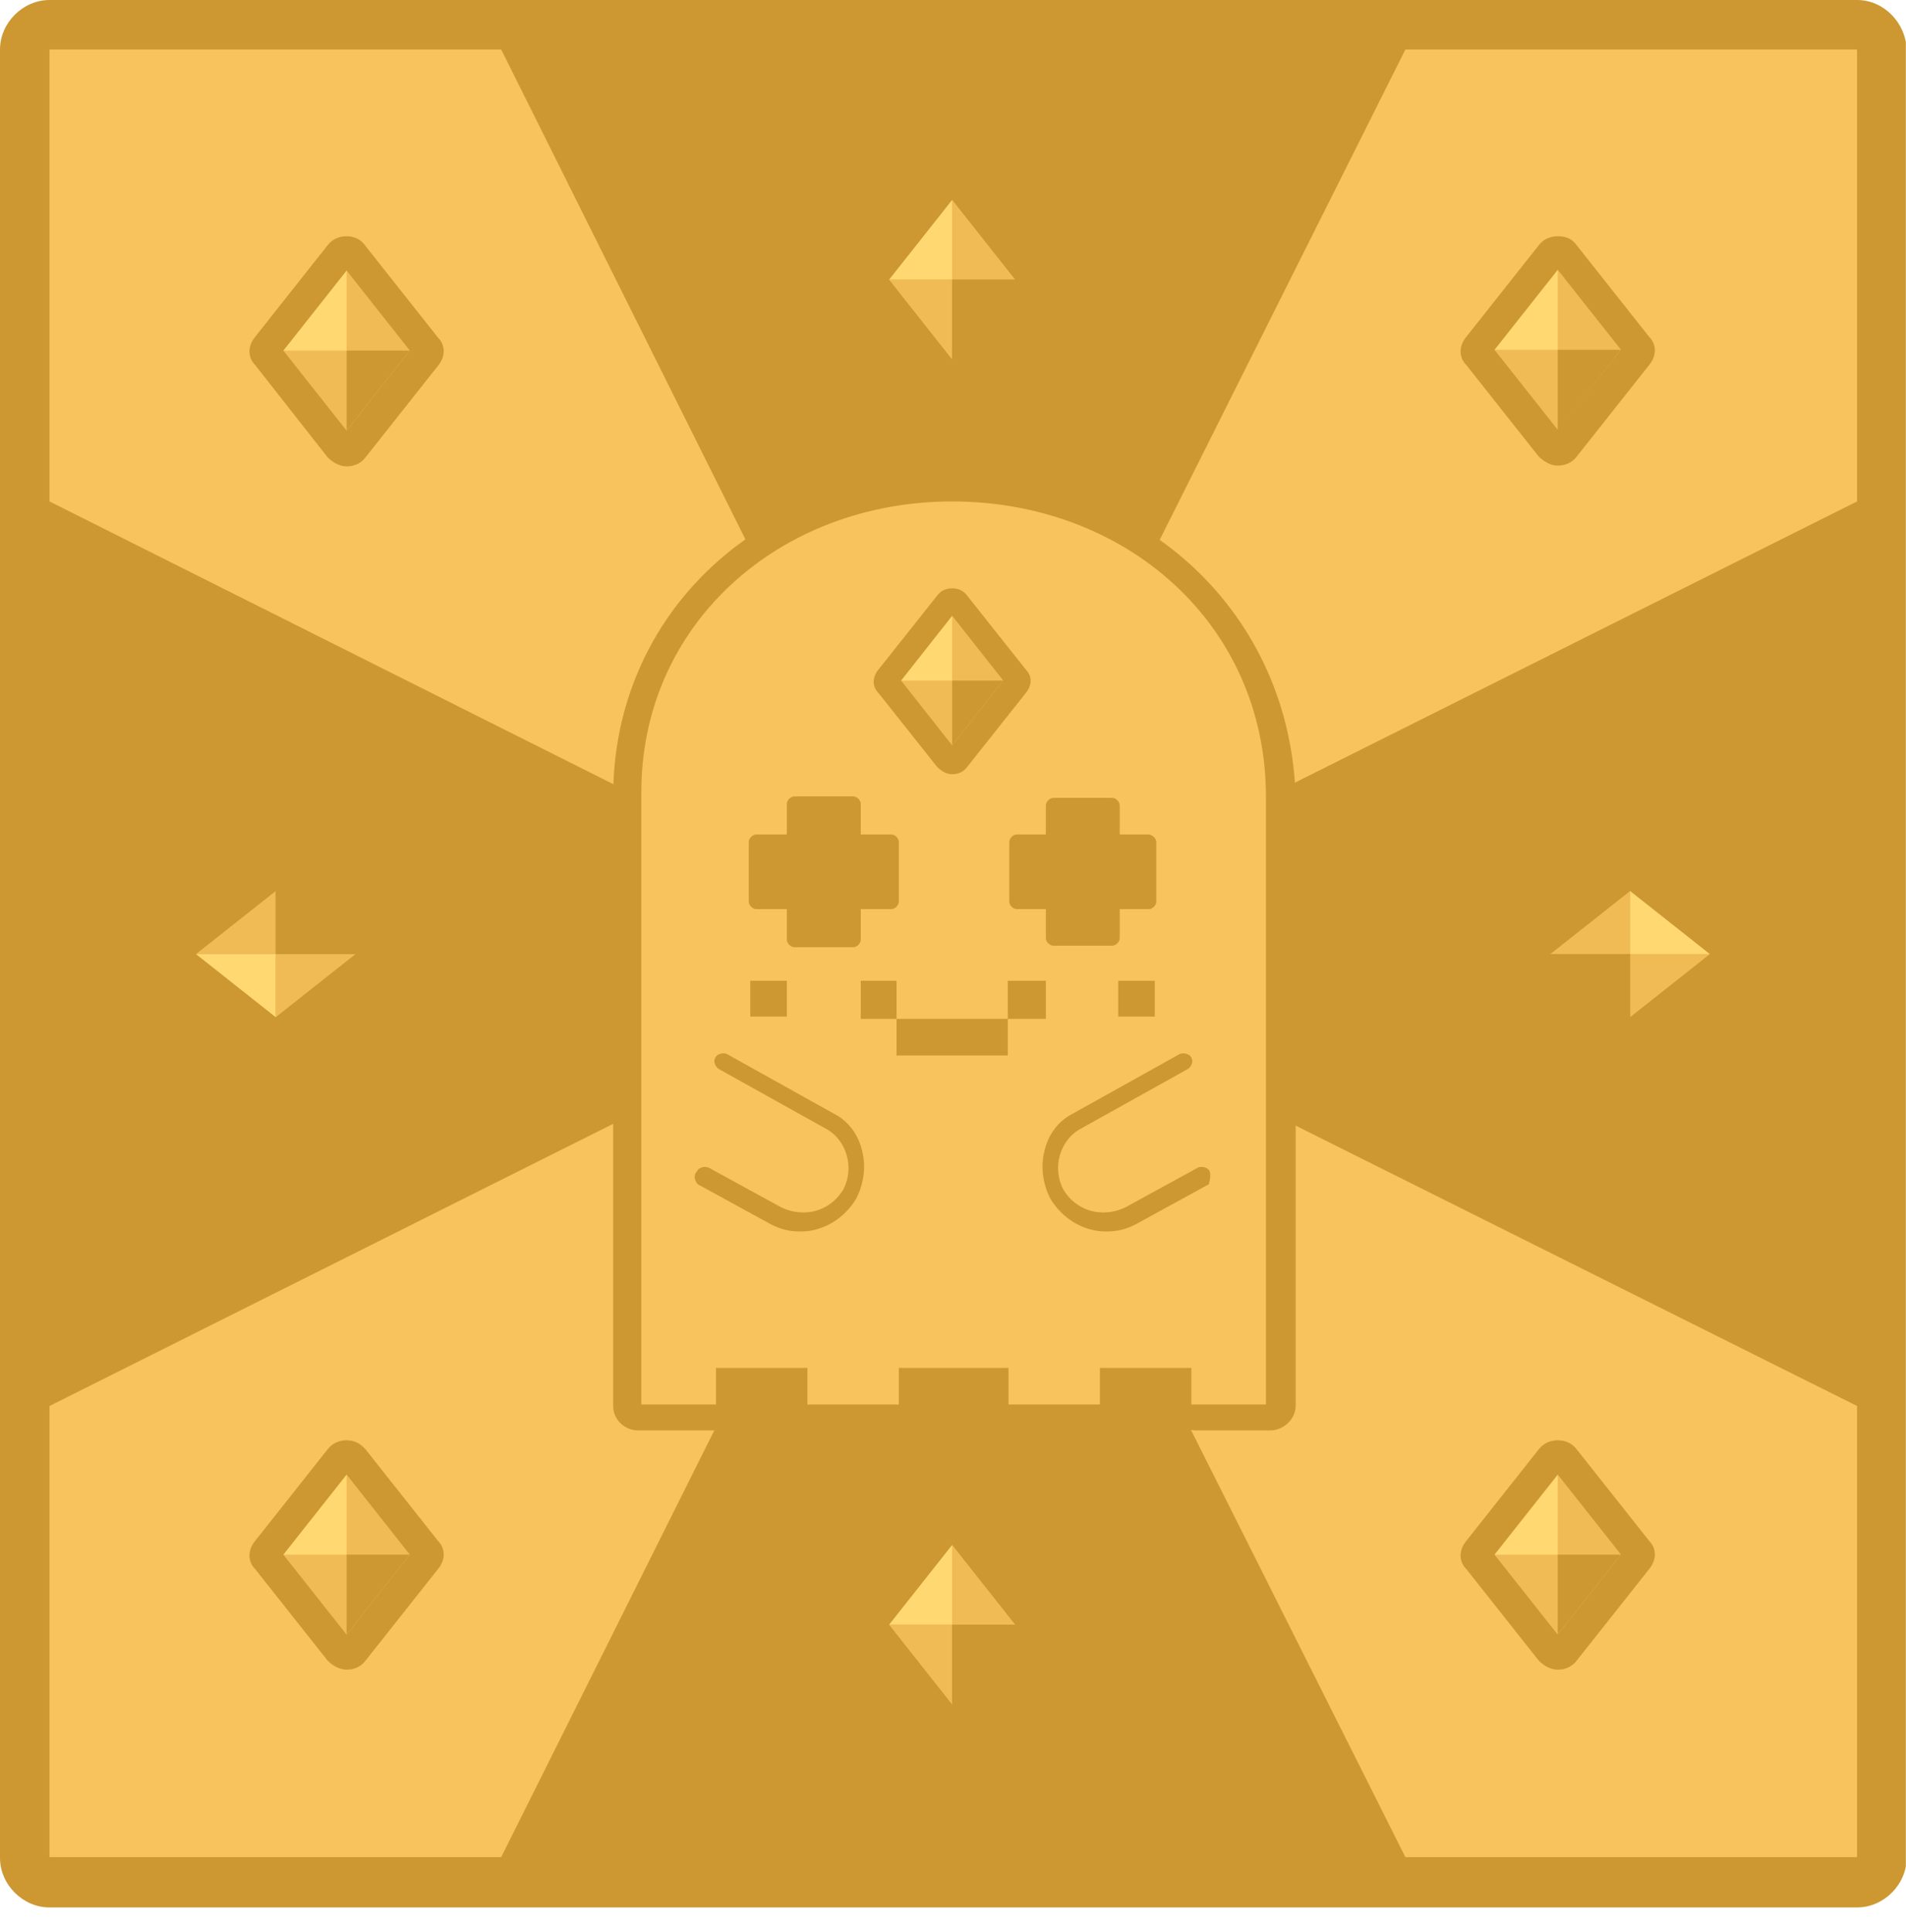 <svg width="75" height="76" viewBox="0 0 75 76" fill="none" xmlns="http://www.w3.org/2000/svg">
<g id="AAVEGOTCHi_BAAZAAR_TiLES 1" clip-path="url(#clip0_8991_19075)">
<g id="Group">
<g id="Group_2">
<path id="Vector" d="M73.076 0H1.948C0.899 0 0 0.899 0 1.948V73.076C0 74.125 0.899 75.024 1.948 75.024H73.076C74.125 75.024 75.024 74.125 75.024 73.076V1.948C74.994 0.899 74.125 0 73.076 0Z" fill="#CD9832"/>
<path id="Vector_2" d="M73.075 19.723L37.467 37.527L73.075 55.301V73.046H55.301L37.467 37.527L19.722 73.046H1.948V55.301L37.467 37.527L1.948 19.723V1.948H19.722L37.467 37.527L55.301 1.948H73.075V19.723Z" fill="#F8C25C"/>
</g>
<g id="Group_3">
<g id="Group_4">
<g id="Group_5">
<g id="Group_6">
<g id="Group_7">
<path id="Vector_3" d="M61.295 10.611V13.758H63.783L61.295 10.611Z" fill="#F0BA54"/>
<path id="Vector_4" d="M61.295 13.758V16.935L58.808 13.758H61.295Z" fill="#F0BA54"/>
</g>
<g id="Group_8">
<path id="Vector_5" d="M63.783 13.758H61.295V16.935L63.783 13.758Z" fill="#CD9832"/>
</g>
<g id="Group_9">
<path id="Vector_6" d="M58.808 13.758H61.295V10.611L58.808 13.758Z" fill="#FFD872"/>
</g>
</g>
<g id="Group_10">
<g id="Group_11">
<g id="Group_12">
<path id="Vector_7" d="M61.296 10.611L63.784 13.758L61.296 16.905L58.808 13.758L61.296 10.611ZM61.296 9.292C60.996 9.292 60.726 9.412 60.546 9.651L57.699 13.248C57.399 13.608 57.399 14.058 57.699 14.357L60.546 17.954C60.726 18.134 60.996 18.314 61.296 18.314C61.596 18.314 61.865 18.194 62.045 17.954L64.893 14.357C65.192 13.998 65.192 13.548 64.893 13.248L62.045 9.651C61.865 9.382 61.596 9.292 61.296 9.292Z" fill="#CD9832"/>
</g>
</g>
</g>
</g>
<g id="Group_13">
<g id="Group_14">
<g id="Group_15">
<path id="Vector_8" d="M37.466 7.853V11H39.954L37.466 7.853Z" fill="#F0BA54"/>
<path id="Vector_9" d="M37.467 11V14.148L34.979 11H37.467Z" fill="#F0BA54"/>
</g>
<g id="Group_16">
<path id="Vector_10" d="M39.954 11H37.466V14.148L39.954 11Z" fill="#CD9832"/>
</g>
<g id="Group_17">
<path id="Vector_11" d="M34.979 11H37.467V7.853L34.979 11Z" fill="#FFD872"/>
</g>
</g>
<g id="Group_18">
<g id="Group_19">
<g id="Group_20">
<path id="Vector_12" d="M37.467 7.853L39.955 11L37.467 14.148L34.979 11L37.467 7.853ZM37.467 6.504C37.167 6.504 36.898 6.624 36.718 6.864L33.87 10.461C33.571 10.82 33.571 11.27 33.87 11.57L36.718 15.167C36.898 15.347 37.167 15.526 37.467 15.526C37.767 15.526 38.037 15.406 38.217 15.167L41.064 11.57C41.364 11.21 41.364 10.761 41.064 10.461L38.217 6.864C38.037 6.624 37.767 6.504 37.467 6.504Z" fill="#CD9832"/>
</g>
</g>
</g>
</g>
<g id="Group_21">
<g id="Group_22">
<g id="Group_23">
<path id="Vector_13" d="M13.637 10.64V13.788H16.125L13.637 10.64Z" fill="#F0BA54"/>
<path id="Vector_14" d="M13.637 13.788V16.935L11.149 13.788H13.637Z" fill="#F0BA54"/>
</g>
<g id="Group_24">
<path id="Vector_15" d="M16.125 13.788H13.637V16.935L16.125 13.788Z" fill="#CD9832"/>
</g>
<g id="Group_25">
<path id="Vector_16" d="M11.149 13.788H13.637V10.64L11.149 13.788Z" fill="#FFD872"/>
</g>
</g>
<g id="Group_26">
<g id="Group_27">
<g id="Group_28">
<path id="Vector_17" d="M13.638 10.641L16.125 13.788L13.638 16.935L11.15 13.788L13.638 10.641ZM13.638 9.292C13.338 9.292 13.068 9.412 12.888 9.651L10.041 13.248C9.741 13.608 9.741 14.058 10.041 14.357L12.888 17.984C13.068 18.164 13.338 18.344 13.638 18.344C13.937 18.344 14.207 18.224 14.387 17.984L17.234 14.387C17.534 14.028 17.534 13.578 17.234 13.278L14.387 9.681C14.207 9.412 13.937 9.292 13.638 9.292Z" fill="#CD9832"/>
</g>
</g>
</g>
</g>
<g id="Group_29">
<g id="Group_30">
<g id="Group_31">
<path id="Vector_18" d="M61.295 57.999V61.146H63.783L61.295 57.999Z" fill="#F0BA54"/>
<path id="Vector_19" d="M61.295 61.146V64.293L58.808 61.146H61.295Z" fill="#F0BA54"/>
</g>
<g id="Group_32">
<path id="Vector_20" d="M63.783 61.146H61.295V64.293L63.783 61.146Z" fill="#CD9832"/>
</g>
<g id="Group_33">
<path id="Vector_21" d="M58.808 61.146H61.295V57.999L58.808 61.146Z" fill="#FFD872"/>
</g>
</g>
<g id="Group_34">
<g id="Group_35">
<g id="Group_36">
<path id="Vector_22" d="M61.296 57.999L63.784 61.146L61.296 64.293L58.808 61.146L61.296 57.999ZM61.296 56.65C60.996 56.65 60.726 56.77 60.546 57.01L57.699 60.606C57.399 60.966 57.399 61.416 57.699 61.716L60.546 65.312C60.726 65.492 60.996 65.672 61.296 65.672C61.596 65.672 61.865 65.552 62.045 65.312L64.893 61.716C65.192 61.356 65.192 60.906 64.893 60.606L62.045 57.01C61.865 56.77 61.596 56.65 61.296 56.65Z" fill="#CD9832"/>
</g>
</g>
</g>
</g>
<g id="Group_37">
<g id="Group_38">
<g id="Group_39">
<path id="Vector_23" d="M13.637 57.999V61.146H16.125L13.637 57.999Z" fill="#F0BA54"/>
<path id="Vector_24" d="M13.637 61.146V64.293L11.149 61.146H13.637Z" fill="#F0BA54"/>
</g>
<g id="Group_40">
<path id="Vector_25" d="M16.125 61.146H13.637V64.293L16.125 61.146Z" fill="#CD9832"/>
</g>
<g id="Group_41">
<path id="Vector_26" d="M11.149 61.146H13.637V57.999L11.149 61.146Z" fill="#FFD872"/>
</g>
</g>
<g id="Group_42">
<g id="Group_43">
<g id="Group_44">
<path id="Vector_27" d="M13.638 57.999L16.125 61.146L13.638 64.293L11.15 61.146L13.638 57.999ZM13.638 56.65C13.338 56.65 13.068 56.77 12.888 57.01L10.041 60.606C9.741 60.966 9.741 61.416 10.041 61.716L12.888 65.312C13.068 65.492 13.338 65.672 13.638 65.672C13.937 65.672 14.207 65.552 14.387 65.312L17.234 61.716C17.534 61.356 17.534 60.906 17.234 60.606L14.387 57.01C14.177 56.77 13.937 56.65 13.638 56.65Z" fill="#CD9832"/>
</g>
</g>
</g>
</g>
<g id="Group_45">
<g id="Group_46">
<g id="Group_47">
<path id="Vector_28" d="M37.466 60.757V63.904H39.954L37.466 60.757Z" fill="#F0BA54"/>
<path id="Vector_29" d="M37.467 63.904V67.051L34.979 63.904H37.467Z" fill="#F0BA54"/>
</g>
<g id="Group_48">
<path id="Vector_30" d="M39.954 63.904H37.466V67.051L39.954 63.904Z" fill="#CD9832"/>
</g>
<g id="Group_49">
<path id="Vector_31" d="M34.979 63.904H37.467V60.757L34.979 63.904Z" fill="#FFD872"/>
</g>
</g>
<g id="Group_50">
<g id="Group_51">
<g id="Group_52">
<path id="Vector_32" d="M37.467 60.756L39.955 63.904L37.467 67.051L34.979 63.904L37.467 60.756ZM37.467 59.408C37.167 59.408 36.898 59.528 36.718 59.767L33.87 63.364C33.571 63.724 33.571 64.173 33.87 64.473L36.718 68.07C36.898 68.25 37.167 68.43 37.467 68.43C37.767 68.43 38.037 68.31 38.217 68.07L41.064 64.473C41.364 64.114 41.364 63.664 41.064 63.364L38.217 59.767C38.037 59.528 37.767 59.408 37.467 59.408Z" fill="#CD9832"/>
</g>
</g>
</g>
</g>
<g id="Group_53">
<g id="Group_54">
<g id="Group_55">
<path id="Vector_33" d="M7.703 37.527H10.85V35.039L7.703 37.527Z" fill="#F0BA54"/>
<path id="Vector_34" d="M10.851 37.527H13.998L10.851 40.015V37.527Z" fill="#F0BA54"/>
</g>
<g id="Group_56">
<path id="Vector_35" d="M10.851 35.039V37.527H13.998L10.851 35.039Z" fill="#CD9832"/>
</g>
<g id="Group_57">
<path id="Vector_36" d="M10.85 40.015V37.527H7.703L10.85 40.015Z" fill="#FFD872"/>
</g>
</g>
<g id="Group_58">
<g id="Group_59">
<g id="Group_60">
<path id="Vector_37" d="M7.703 37.527L10.85 35.039L13.997 37.527L10.85 40.015L7.703 37.527ZM6.354 37.527C6.354 37.827 6.474 38.096 6.714 38.276L10.31 41.124C10.67 41.423 11.12 41.423 11.419 41.124L15.016 38.276C15.196 38.096 15.376 37.827 15.376 37.527C15.376 37.227 15.256 36.958 15.016 36.778L11.419 33.93C11.06 33.63 10.61 33.63 10.31 33.93L6.714 36.778C6.474 36.958 6.354 37.227 6.354 37.527Z" fill="#CD9832"/>
</g>
</g>
</g>
</g>
<g id="Group_61">
<g id="Group_62">
<g id="Group_63">
<path id="Vector_38" d="M67.291 37.527H64.144V40.015L67.291 37.527Z" fill="#F0BA54"/>
<path id="Vector_39" d="M64.144 37.527H60.996L64.144 35.039V37.527Z" fill="#F0BA54"/>
</g>
<g id="Group_64">
<path id="Vector_40" d="M64.144 40.015V37.527H60.996L64.144 40.015Z" fill="#CD9832"/>
</g>
<g id="Group_65">
<path id="Vector_41" d="M64.144 35.039V37.527H67.291L64.144 35.039Z" fill="#FFD872"/>
</g>
</g>
<g id="Group_66">
<g id="Group_67">
<g id="Group_68">
<path id="Vector_42" d="M67.29 37.527L64.143 40.015L60.996 37.527L64.143 35.039L67.29 37.527ZM68.639 37.527C68.639 37.227 68.519 36.958 68.28 36.778L64.683 33.93C64.323 33.63 63.873 33.63 63.574 33.93L59.977 36.778C59.797 36.958 59.617 37.227 59.617 37.527C59.617 37.827 59.737 38.096 59.977 38.276L63.574 41.124C63.933 41.423 64.383 41.423 64.683 41.124L68.28 38.276C68.519 38.096 68.639 37.827 68.639 37.527Z" fill="#CD9832"/>
</g>
</g>
</g>
</g>
</g>
<g id="Group_69">
<g id="Group_70">
<g id="Group_71">
<g id="Group_72">
<path id="Vector_43" d="M37.466 18.733C29.913 18.733 24.128 24.129 24.128 31.322V55.301C24.128 55.841 24.578 56.261 25.117 56.261H28.055C28.564 56.261 29.044 55.811 29.044 55.301V54.852H30.782V55.301C30.782 55.841 31.232 56.261 31.771 56.261H35.368C35.878 56.261 36.357 55.811 36.357 55.301V54.852H38.755V55.301C38.755 55.841 39.205 56.261 39.744 56.261H43.341C43.851 56.261 44.33 55.811 44.33 55.301V54.852H46.069V55.301C46.069 55.841 46.519 56.261 47.058 56.261H49.995C50.505 56.261 50.984 55.811 50.984 55.301V31.412C50.805 24.219 45.11 18.733 37.466 18.733Z" fill="#CD9832"/>
</g>
</g>
<path id="Vector_44" d="M37.466 19.723C44.27 19.723 49.815 24.518 49.815 31.352V55.241H46.878V53.803H43.281V55.241H39.684V53.803H35.368V55.241H31.771V53.803H28.174V55.241H25.237V31.262C25.177 24.578 30.662 19.723 37.466 19.723Z" fill="#F8C25C"/>
</g>
<g id="Group_73">
<g id="Group_74">
<g id="Group_75">
<g id="Group_76">
<g id="Group_77">
<g id="Group_78">
<path id="Vector_45" d="M37.466 24.219V26.767H39.474L37.466 24.219Z" fill="#F0BA54"/>
<path id="Vector_46" d="M37.466 26.767V29.314L35.458 26.767H37.466Z" fill="#F0BA54"/>
</g>
<g id="Group_79">
<path id="Vector_47" d="M39.474 26.767H37.466V29.314L39.474 26.767Z" fill="#CD9832"/>
</g>
<g id="Group_80">
<path id="Vector_48" d="M35.458 26.767H37.466V24.219L35.458 26.767Z" fill="#FFD872"/>
</g>
</g>
<g id="Group_81">
<path id="Vector_49" d="M45.44 38.576H44.001V39.985H45.44V38.576Z" fill="#CD9832"/>
<g id="Group_82">
<g id="Group_83">
<g id="Group_84">
<path id="Vector_50" d="M37.466 24.219L39.475 26.767L37.466 29.314L35.458 26.767L37.466 24.219ZM37.466 23.14C37.227 23.14 37.017 23.23 36.867 23.439L34.559 26.347C34.319 26.647 34.319 27.006 34.559 27.246L36.867 30.154C37.017 30.303 37.227 30.453 37.466 30.453C37.706 30.453 37.916 30.363 38.066 30.154L40.374 27.246C40.614 26.946 40.614 26.587 40.374 26.347L38.066 23.439C37.916 23.23 37.706 23.14 37.466 23.14Z" fill="#CD9832"/>
</g>
</g>
</g>
<path id="Vector_51" d="M30.962 38.576H29.523V39.985H30.962V38.576Z" fill="#CD9832"/>
</g>
</g>
</g>
</g>
<g id="Group_85">
<path id="Vector_52" d="M45.2 32.821H44.061V31.682C44.061 31.532 43.911 31.382 43.761 31.382H41.453C41.303 31.382 41.153 31.532 41.153 31.682V32.821H40.014C39.864 32.821 39.715 32.971 39.715 33.121V35.459C39.715 35.609 39.864 35.759 40.014 35.759H41.153V36.898C41.153 37.047 41.303 37.197 41.453 37.197H43.761C43.911 37.197 44.061 37.047 44.061 36.898V35.759H45.2C45.35 35.759 45.499 35.609 45.499 35.459V33.121C45.499 32.971 45.32 32.821 45.2 32.821Z" fill="#CD9832"/>
<path id="Vector_53" d="M33.87 32.821V31.622C33.87 31.472 33.72 31.323 33.57 31.323H31.262C31.112 31.323 30.962 31.472 30.962 31.622V32.821H29.764C29.614 32.821 29.464 32.971 29.464 33.121V35.459C29.464 35.609 29.614 35.759 29.764 35.759H30.962V36.958C30.962 37.107 31.112 37.257 31.262 37.257H33.57C33.72 37.257 33.87 37.107 33.87 36.958V35.759H35.069C35.219 35.759 35.369 35.609 35.369 35.459V33.121C35.369 32.971 35.219 32.821 35.069 32.821H33.87Z" fill="#CD9832"/>
</g>
</g>
<g id="Group_86">
<path id="Vector_54" d="M47.598 46.069C47.538 45.92 47.298 45.86 47.148 45.92L44.301 47.478C44.001 47.628 43.701 47.688 43.402 47.688C42.802 47.688 42.203 47.388 41.843 46.789C41.393 45.95 41.693 44.84 42.532 44.391L46.729 42.053C46.879 41.963 46.968 41.753 46.879 41.603C46.819 41.453 46.579 41.394 46.429 41.453L42.233 43.791C41.633 44.091 41.243 44.631 41.094 45.29C40.944 45.89 41.034 46.579 41.333 47.148C41.783 47.898 42.592 48.437 43.522 48.437C43.971 48.437 44.331 48.347 44.721 48.138L47.568 46.579C47.598 46.459 47.658 46.219 47.598 46.069Z" fill="#CD9832"/>
<path id="Vector_55" d="M27.425 46.069C27.485 45.92 27.725 45.86 27.875 45.92L30.722 47.478C31.022 47.628 31.322 47.688 31.622 47.688C32.221 47.688 32.821 47.388 33.18 46.789C33.63 45.95 33.33 44.84 32.491 44.391L28.295 42.053C28.145 41.963 28.055 41.753 28.145 41.603C28.205 41.453 28.444 41.394 28.594 41.453L32.791 43.791C33.39 44.091 33.78 44.631 33.93 45.29C34.08 45.89 33.989 46.579 33.69 47.148C33.24 47.898 32.431 48.437 31.502 48.437C31.052 48.437 30.692 48.347 30.303 48.138L27.455 46.579C27.335 46.459 27.276 46.219 27.425 46.069Z" fill="#CD9832"/>
</g>
<g id="Group_87">
<g id="Group_88">
<path id="Vector_56" d="M41.154 40.075H39.655V41.514H35.279V40.075H33.87V38.576H35.279V40.075H39.655V38.576H41.154V40.075Z" fill="#CD9832"/>
</g>
</g>
</g>
</g>
</g>
</g>
<defs>
<clipPath id="clip0_8991_19075">
<rect width="74.994" height="75.024" fill="white"/>
</clipPath>
</defs>
</svg>
